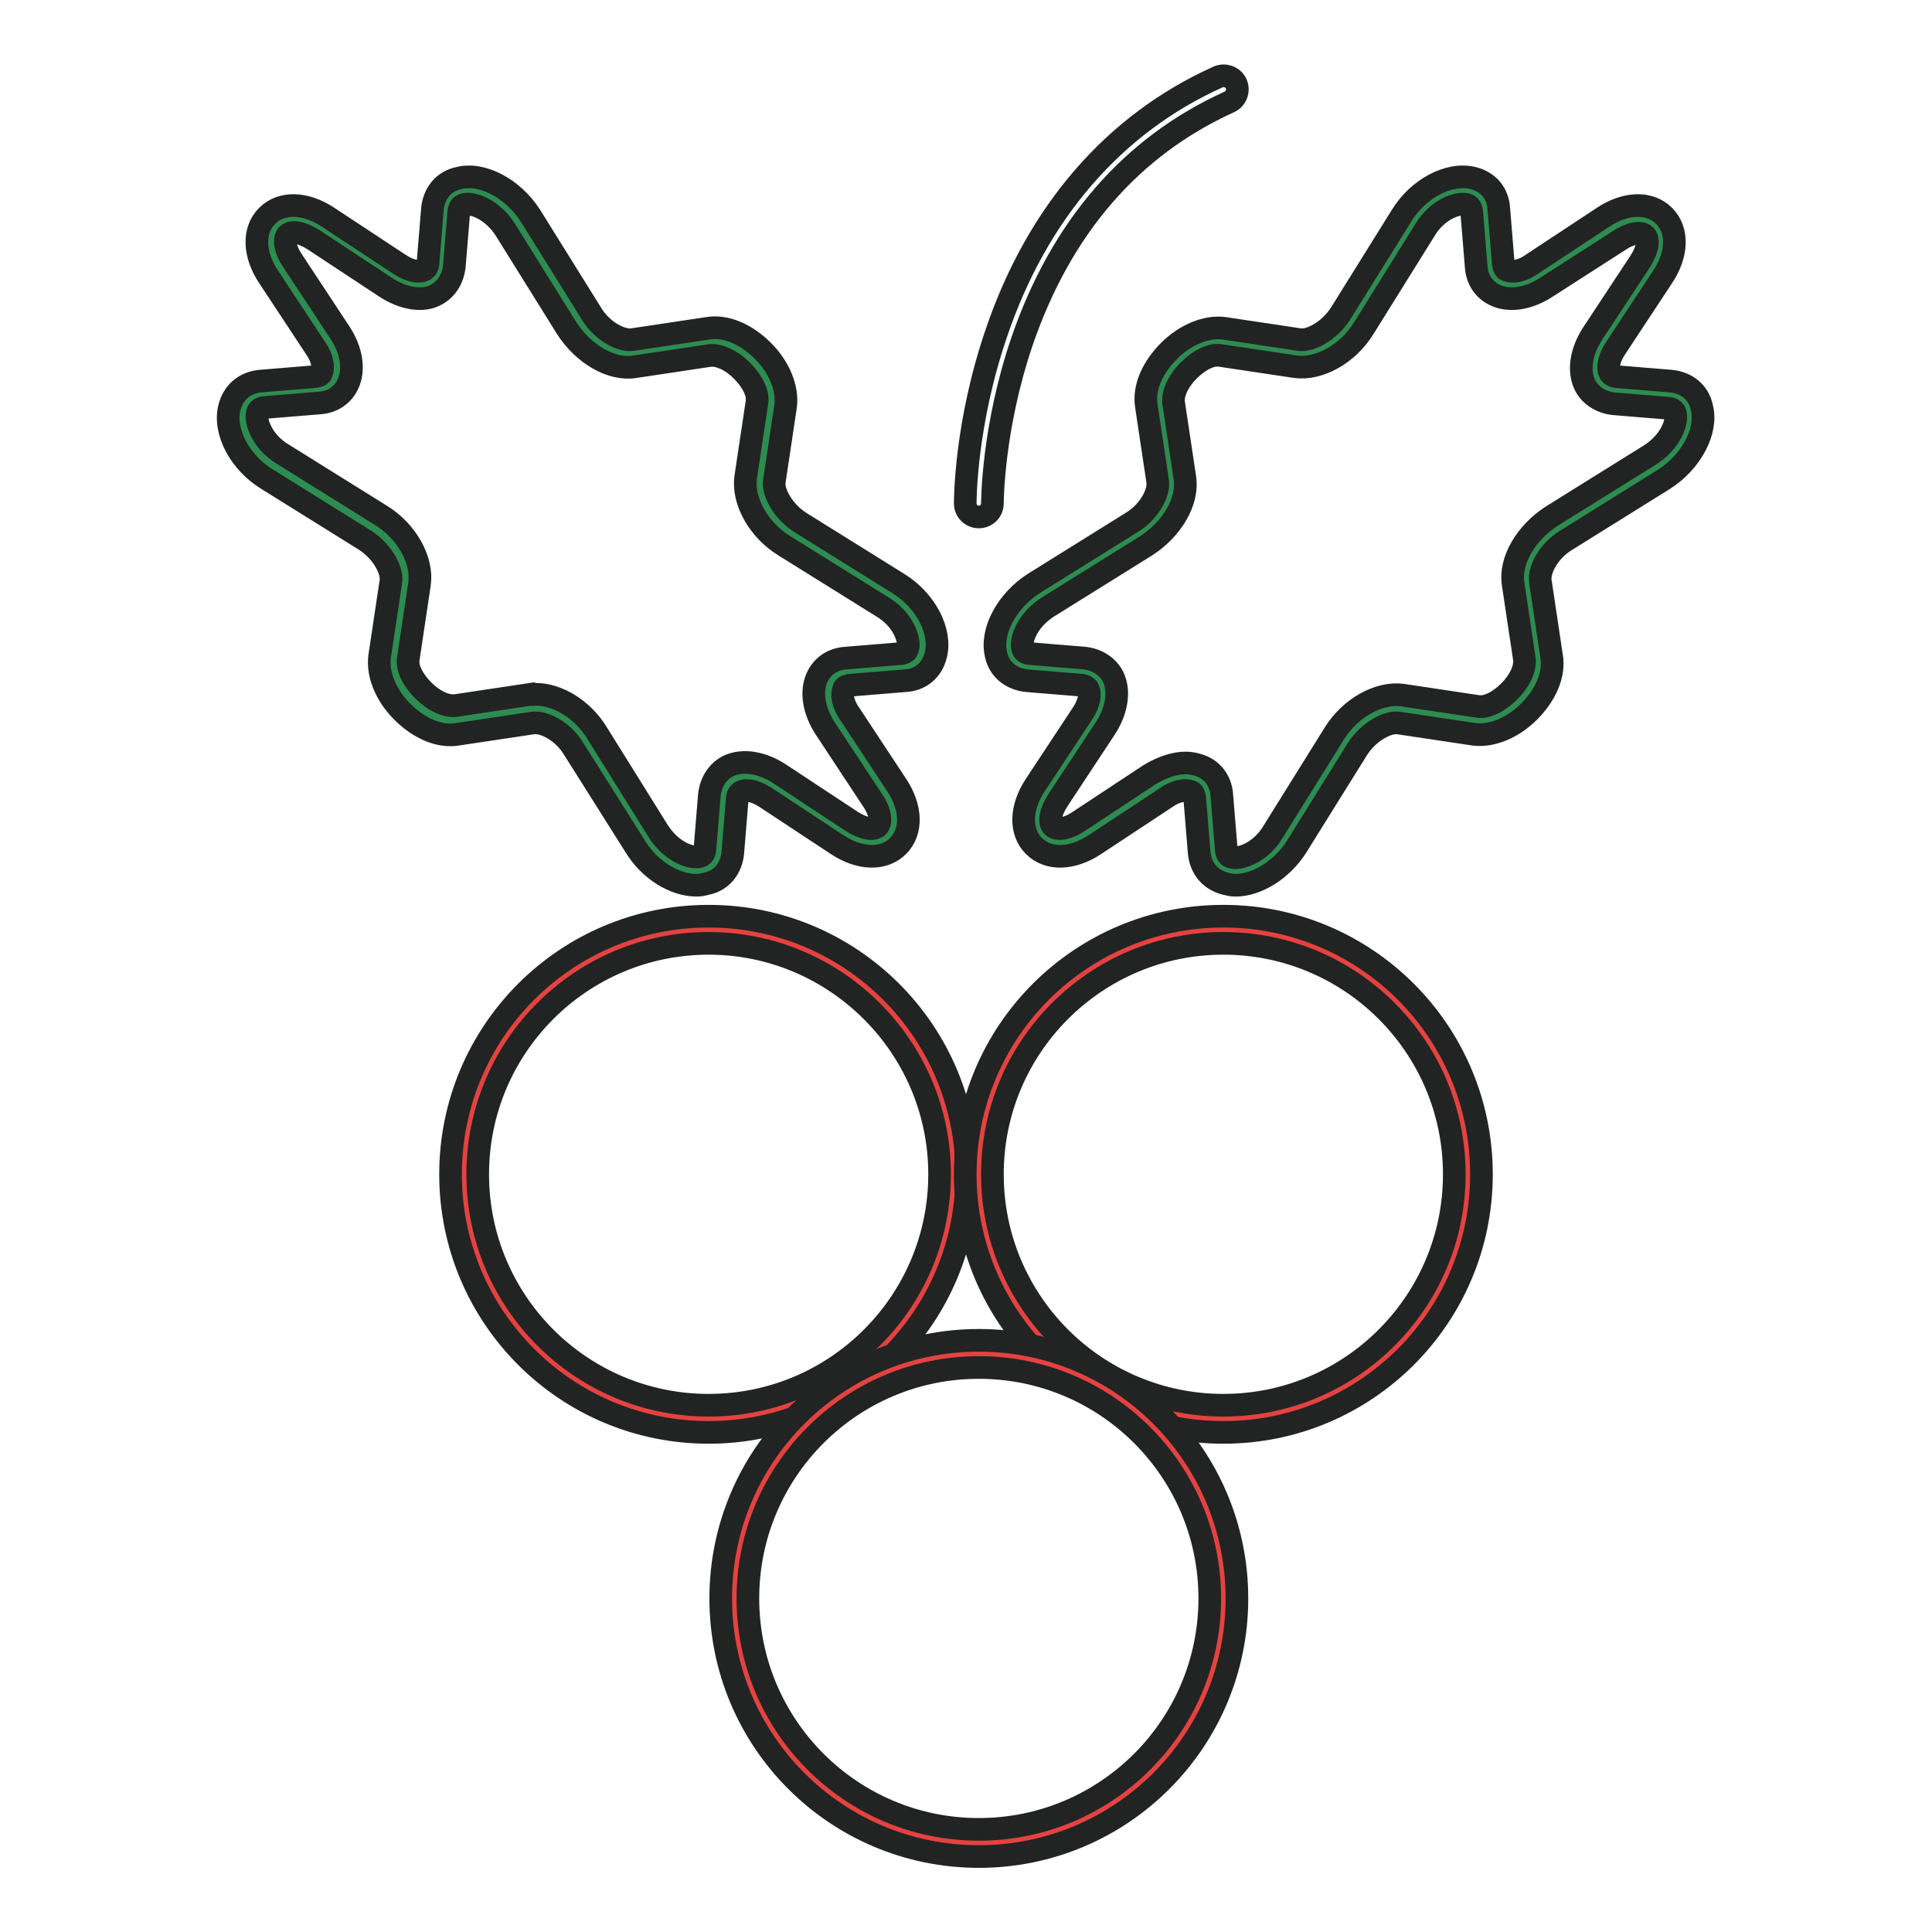 <?xml version="1.0" encoding="utf-8"?>
<!-- Svg Vector Icons : http://www.onlinewebfonts.com/icon -->
<!DOCTYPE svg PUBLIC "-//W3C//DTD SVG 1.1//EN" "http://www.w3.org/Graphics/SVG/1.1/DTD/svg11.dtd">
<svg version="1.1" xmlns="http://www.w3.org/2000/svg" xmlns:xlink="http://www.w3.org/1999/xlink" x="0px" y="0px" viewBox="0 0 256 256" enable-background="new 0 0 256 256" xml:space="preserve">
<g> <path stroke-width="3" fill-opacity="0" stroke="#e44240"  d="M61.5,155.6c0,17.9,14.5,32.4,32.4,32.4s32.4-14.5,32.4-32.4l0,0c0-17.9-14.5-32.4-32.4-32.4 S61.5,137.7,61.5,155.6L61.5,155.6z"/> <path stroke-width="3" fill-opacity="0" stroke="#222323"  d="M93.9,189.8c-18.9,0-34.2-15.3-34.2-34.2s15.3-34.2,34.2-34.2s34.2,15.3,34.2,34.2S112.8,189.8,93.9,189.8z  M93.9,125c-16.9,0-30.6,13.7-30.6,30.6c0,16.9,13.7,30.6,30.6,30.6s30.6-13.7,30.6-30.6C124.5,138.7,110.7,125,93.9,125z"/> <path stroke-width="3" fill-opacity="0" stroke="#e44240"  d="M129.7,155.6c0,17.9,14.5,32.4,32.4,32.4s32.4-14.5,32.4-32.4l0,0c0-17.9-14.5-32.4-32.4-32.4 S129.7,137.7,129.7,155.6L129.7,155.6z"/> <path stroke-width="3" fill-opacity="0" stroke="#222323"  d="M162.1,189.8c-18.9,0-34.2-15.3-34.2-34.2s15.3-34.2,34.2-34.2s34.2,15.3,34.2,34.2S181,189.8,162.1,189.8z  M162.1,125c-16.9,0-30.6,13.7-30.6,30.6c0,16.9,13.7,30.6,30.6,30.6c16.9,0,30.6-13.7,30.6-30.6C192.7,138.7,179,125,162.1,125z" /> <path stroke-width="3" fill-opacity="0" stroke="#e44240"  d="M97.3,211.8c0,17.9,14.5,32.4,32.4,32.4c17.9,0,32.4-14.5,32.4-32.4c0-17.9-14.5-32.4-32.4-32.4 C111.8,179.4,97.3,193.9,97.3,211.8z"/> <path stroke-width="3" fill-opacity="0" stroke="#222323"  d="M129.7,246c-18.9,0-34.2-15.3-34.2-34.2c0-18.9,15.3-34.2,34.2-34.2c18.9,0,34.2,15.3,34.2,34.2 C163.9,230.7,148.6,246,129.7,246z M129.7,181.2c-16.9,0-30.6,13.7-30.6,30.6s13.7,30.6,30.6,30.6c16.9,0,30.6-13.7,30.6-30.6 S146.6,181.2,129.7,181.2z"/> <path stroke-width="3" fill-opacity="0" stroke="#2d8c50"  d="M102.3,53.5l-1.5,10c-0.4,2.3,1.5,5.4,4.2,7.2l13,8.1c4.8,3,5.9,9.2,1.6,9.6l-7.3,0.6 c-2.8,0.2-3.5,3.4-1.4,6.6l6.2,9.4c3.3,5-0.4,8.7-5.4,5.4l-9.4-6.2c-3.2-2.1-6.4-1.5-6.6,1.4l-0.6,7.3c-0.4,4.2-6.6,3.2-9.6-1.6 l-8.1-13.1c-1.7-2.7-4.8-4.6-7.2-4.2l-10,1.5c-3.8,0.6-8.8-4.4-8.2-8.2l1.5-10c0.4-2.3-1.5-5.4-4.2-7.2l-13-8.1 c-4.8-3-5.9-9.2-1.6-9.6l7.3-0.6c2.8-0.2,3.5-3.4,1.4-6.6l-6.2-9.4c-3.3-5,0.4-8.7,5.4-5.4l9.4,6.2c3.2,2.1,6.4,1.5,6.6-1.4 l0.6-7.3c0.4-4.2,6.6-3.2,9.6,1.6l8.1,13c1.7,2.7,4.8,4.6,7.2,4.2l10-1.5C97.8,44.7,102.8,49.7,102.3,53.5z"/> <path stroke-width="3" fill-opacity="0" stroke="#222323"  d="M92.3,117.3c-2.9,0-6.2-2-8.1-5.1l-8.2-13c-1.4-2.3-3.9-3.6-5.4-3.4l-10,1.5c-2.4,0.4-5.1-0.8-7.3-3 c-2.2-2.2-3.3-5-3-7.3l1.5-10c0.2-1.4-1.1-3.9-3.4-5.4l-13-8.1c-3.6-2.2-5.8-6.3-5-9.5c0.5-2,2-3.3,4.1-3.5l7.3-0.6 c0.6-0.1,0.8-0.3,0.8-0.5c0.3-0.6,0.2-1.9-0.8-3.3l-6.2-9.4c-2-3-2.1-6.2-0.2-8.1c1.9-1.9,5.1-1.8,8.1,0.2l9.4,6.2 c1.5,1,2.7,1.1,3.3,0.8c0.1-0.1,0.4-0.2,0.5-0.8l0.6-7.3c0.2-2.1,1.5-3.7,3.5-4.1c3.1-0.8,7.2,1.4,9.5,5l8.1,13 c1.4,2.3,3.9,3.6,5.4,3.4l10-1.5c2.4-0.4,5.1,0.8,7.3,3c2.2,2.2,3.3,5,3,7.3l-1.5,10c-0.2,1.4,1.1,3.9,3.4,5.4l13,8.1 c3.6,2.2,5.8,6.3,5,9.5c-0.5,2-2,3.3-4.1,3.4l-7.3,0.6c-0.6,0.1-0.8,0.3-0.8,0.5c-0.3,0.6-0.2,1.9,0.8,3.3l6.2,9.4 c2,3,2.1,6.2,0.2,8.1c-1.9,1.9-5.1,1.8-8.1-0.2l-9.4-6.2c-1.5-1-2.7-1.1-3.3-0.8c-0.1,0.1-0.4,0.2-0.5,0.8l-0.6,7.3 c-0.2,2.1-1.5,3.7-3.5,4.1C93.2,117.2,92.8,117.3,92.3,117.3L92.3,117.3z M71,92c2.9,0,6.2,2,8.1,5.1l8.1,13 c1.7,2.7,4.3,3.7,5.5,3.4c0.3-0.1,0.6-0.2,0.7-0.9l0.6-7.3c0.2-1.7,1.1-3.1,2.5-3.8c1.9-0.9,4.5-0.5,6.9,1.1l9.4,6.2 c1.7,1.1,3,1.2,3.5,0.7c0.5-0.5,0.4-1.9-0.7-3.5l-6.2-9.4c-1.6-2.4-2-5-1.1-6.9c0.7-1.5,2.1-2.4,3.8-2.5l7.3-0.6 c0.7-0.1,0.8-0.4,0.9-0.7c0.3-1.2-0.7-3.9-3.4-5.5l-13-8.1c-3.4-2.1-5.5-5.9-5.1-9l1.5-10c0.2-1.2-0.6-2.8-2-4.2 c-1.4-1.4-3-2.1-4.2-2l-10,1.5c-3.1,0.5-6.8-1.7-9-5.1l-8.1-13c-1.7-2.7-4.3-3.7-5.5-3.4c-0.3,0.1-0.6,0.2-0.7,0.9l-0.6,7.3 c-0.2,1.7-1.1,3.1-2.5,3.8C56,40,53.4,39.6,51,38l-9.4-6.2c-1.7-1.1-3-1.2-3.5-0.7c-0.5,0.5-0.4,1.9,0.7,3.5l6.2,9.4 c1.6,2.4,2,5,1.1,6.9c-0.7,1.5-2.1,2.4-3.8,2.5l-7.3,0.6c-0.7,0.1-0.8,0.4-0.9,0.7c-0.3,1.2,0.7,3.9,3.4,5.5l13,8.1 c3.4,2.1,5.5,5.9,5.1,9l-1.5,10c-0.2,1.2,0.6,2.8,2,4.2c1.4,1.4,3,2.1,4.2,2l10-1.5C70.4,92.1,70.7,92,71,92z"/> <path stroke-width="3" fill-opacity="0" stroke="#2d8c50"  d="M153.8,53.5l1.5,10c0.4,2.3-1.5,5.4-4.2,7.2l-13,8.1c-4.8,3-5.9,9.2-1.6,9.6l7.3,0.6 c2.8,0.2,3.5,3.4,1.4,6.6l-6.2,9.4c-3.3,5,0.4,8.7,5.4,5.4l9.4-6.2c3.2-2.1,6.4-1.5,6.6,1.4l0.6,7.3c0.4,4.2,6.6,3.2,9.6-1.6 l8.1-13c1.7-2.7,4.8-4.6,7.2-4.2l10,1.5c3.8,0.6,8.8-4.4,8.2-8.2l-1.5-10c-0.4-2.3,1.5-5.4,4.2-7.2l13-8.1c4.8-3,5.9-9.2,1.6-9.6 l-7.3-0.6c-2.8-0.2-3.5-3.4-1.4-6.6l6.2-9.4c3.3-5-0.4-8.7-5.4-5.4l-9.4,6.2c-3.2,2.1-6.4,1.5-6.6-1.4l-0.6-7.3 c-0.4-4.2-6.6-3.2-9.6,1.6l-8.1,13c-1.7,2.7-4.8,4.6-7.2,4.2l-10-1.5C158.2,44.7,153.2,49.7,153.8,53.5z"/> <path stroke-width="3" fill-opacity="0" stroke="#222323"  d="M163.7,117.3c-0.5,0-0.9-0.1-1.3-0.2c-2-0.5-3.3-2-3.5-4.1l-0.6-7.3c-0.1-0.6-0.3-0.8-0.5-0.8 c-0.6-0.3-1.9-0.2-3.3,0.8l-9.4,6.2c-3,2-6.2,2.1-8.1,0.2c-1.9-1.9-1.8-5.1,0.2-8.1l6.2-9.4c1-1.5,1.1-2.7,0.8-3.3 c-0.1-0.1-0.2-0.4-0.8-0.5l-7.3-0.6c-2.1-0.2-3.7-1.5-4.1-3.4c-0.8-3.1,1.4-7.2,5-9.5l13-8.1c2.3-1.4,3.6-3.9,3.4-5.4l-1.5-10 c-0.4-2.4,0.8-5.1,3-7.3c2.2-2.2,5-3.3,7.3-3l10,1.5c1.4,0.2,3.9-1.1,5.4-3.4l8.1-13c2.2-3.6,6.3-5.8,9.5-5c2,0.5,3.3,2,3.4,4.1 l0.6,7.3c0.1,0.6,0.3,0.8,0.5,0.8c0.6,0.3,1.9,0.2,3.3-0.8l9.4-6.2c3-2,6.2-2.1,8.1-0.2c1.9,1.9,1.8,5.1-0.2,8.1l-6.2,9.4 c-1,1.5-1.1,2.7-0.8,3.3c0.1,0.1,0.2,0.4,0.8,0.5l7.3,0.6c2.1,0.2,3.7,1.5,4.1,3.5c0.8,3.1-1.4,7.2-5,9.5l-13,8.1 c-2.3,1.4-3.6,3.9-3.4,5.4l1.5,10c0.4,2.4-0.8,5.1-3,7.3c-2.2,2.2-5,3.3-7.3,3l-10-1.5c-1.4-0.2-3.9,1.1-5.4,3.4l-8.1,13 C169.9,115.2,166.6,117.3,163.7,117.3L163.7,117.3z M157.1,101.1c0.8,0,1.6,0.2,2.3,0.5c1.5,0.7,2.4,2.1,2.5,3.8l0.6,7.3 c0.1,0.7,0.4,0.8,0.7,0.9c1.2,0.3,3.9-0.7,5.5-3.4l8.1-13c2.1-3.4,5.9-5.5,9-5.1l10,1.5c1.2,0.2,2.8-0.6,4.2-2c1.4-1.4,2.1-3,2-4.2 l-1.5-10c-0.5-3.1,1.7-6.8,5.1-9l13-8.1c2.7-1.7,3.7-4.3,3.4-5.5c-0.1-0.3-0.2-0.6-0.9-0.7l-7.3-0.6c-1.7-0.2-3.1-1.1-3.8-2.5 c-0.9-1.9-0.5-4.5,1.1-6.9l6.2-9.4c1.1-1.7,1.2-3,0.7-3.5c-0.5-0.5-1.9-0.4-3.5,0.7L205,38c-2.4,1.6-5,2-6.9,1.1 c-1.5-0.7-2.4-2.1-2.5-3.8l-0.6-7.3c-0.1-0.7-0.4-0.8-0.7-0.9c-1.2-0.3-3.9,0.7-5.5,3.4l-8.1,13c-2.1,3.4-5.9,5.5-9,5.1l-10-1.5 c-1.2-0.2-2.8,0.6-4.2,2c-1.4,1.4-2.1,3-2,4.2l1.5,10c0.5,3.1-1.7,6.8-5.1,9l-13,8.1c-2.7,1.7-3.7,4.3-3.4,5.5 c0.1,0.3,0.2,0.6,0.9,0.7l7.3,0.6c1.7,0.2,3.1,1.1,3.8,2.5c0.9,1.9,0.5,4.5-1.1,6.9l-6.2,9.4c-1.1,1.7-1.2,3-0.7,3.5 c0.5,0.5,1.9,0.4,3.5-0.7l9.4-6.2C154.1,101.6,155.7,101.1,157.1,101.1L157.1,101.1z"/> <path stroke-width="3" fill-opacity="0" stroke="#222323"  d="M129.7,68.5c-1,0-1.8-0.8-1.8-1.8c0-0.4,0-10.5,4.1-22.5c5.4-16,15.6-27.8,29.4-34c0.9-0.4,2,0,2.4,0.9 c0.4,0.9,0,2-0.9,2.4c-13,5.9-22.3,16.6-27.5,31.8c-3.9,11.5-3.9,21.3-3.9,21.4C131.5,67.7,130.7,68.5,129.7,68.5L129.7,68.5z"/></g>
</svg>